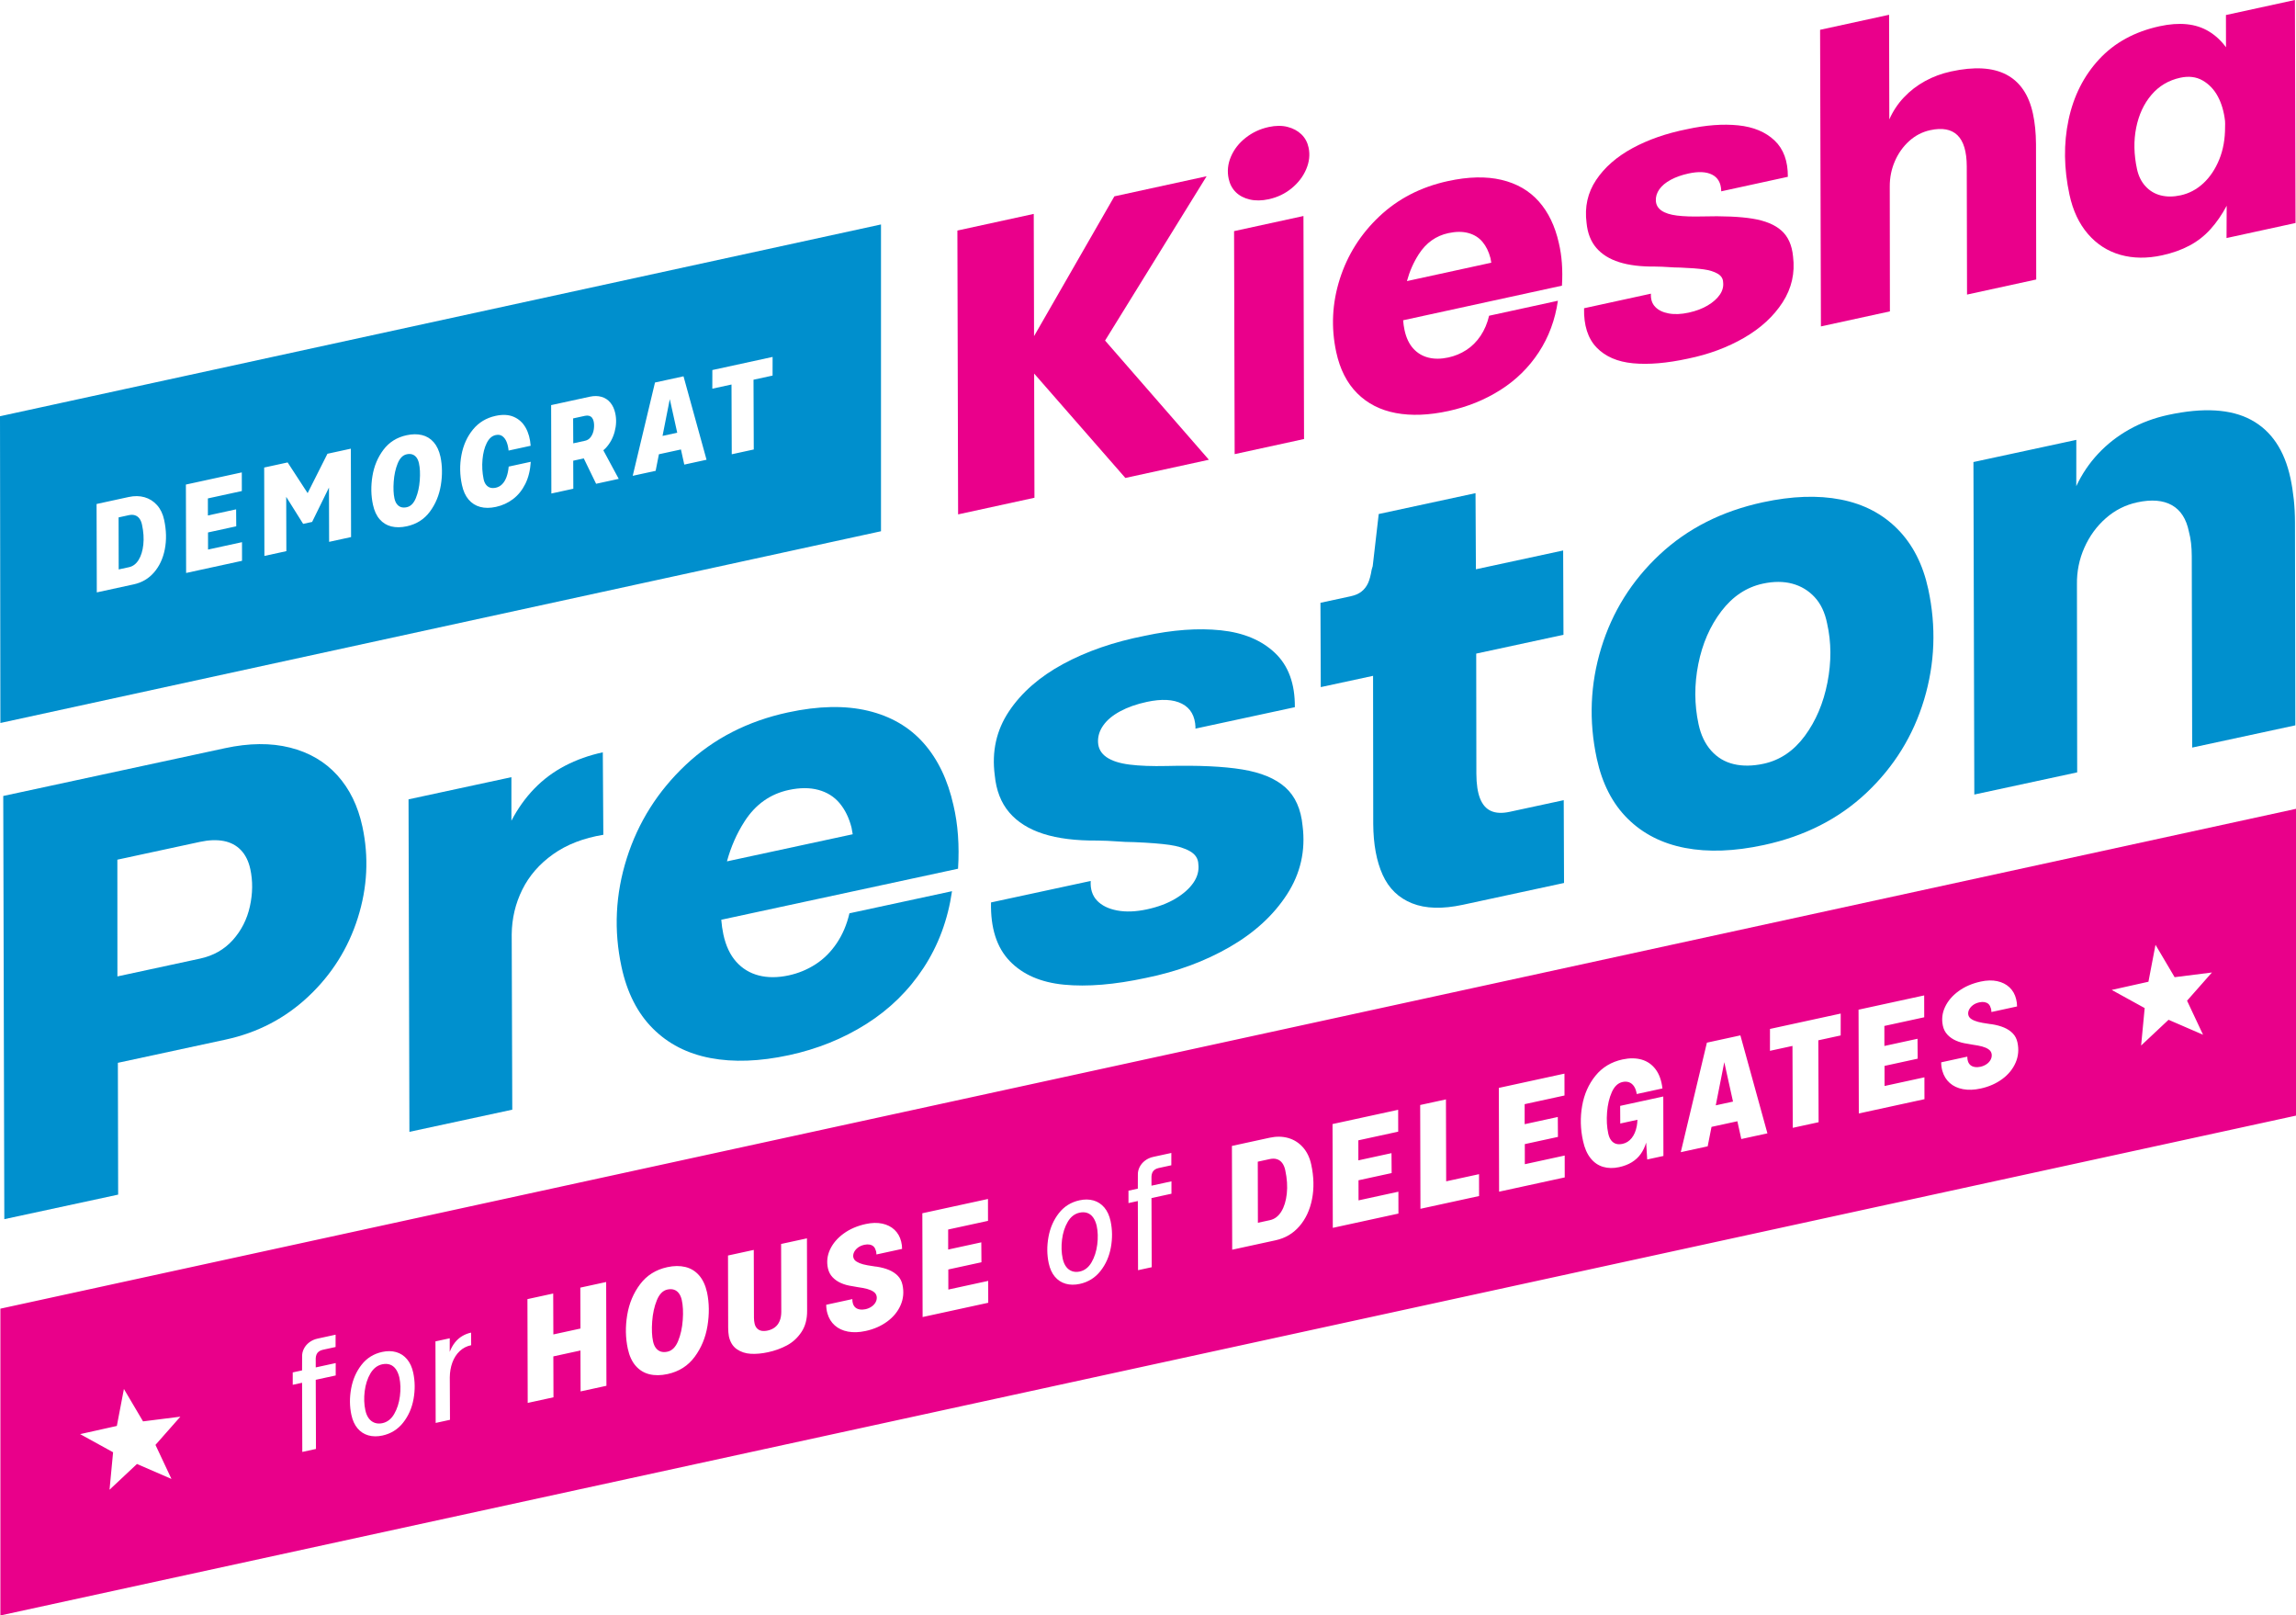 <?xml version="1.0" encoding="UTF-8"?>
<svg xmlns="http://www.w3.org/2000/svg" id="Layer_2" viewBox="0 0 837.034 588.769">
  <g id="Components">
    <g id="_9599f934-2d2d-4a63-b177-0dc9b6cc6951_1">
      <path d="M105.742,272.474c6.995,1.764,12.732,5.12,17.216,10.068,4.484,4.95,7.535,11.182,9.154,18.694,2.392,11.097,1.84,22.184-1.652,33.26-3.492,11.078-9.483,20.617-17.971,28.619-8.492,8.003-18.566,13.259-30.222,15.771l-39.292,8.467.101,48.038-41.503,8.943-.387-154.235,80.793-17.409c8.848-1.907,16.77-1.98,23.763-.216ZM84.867,342.613c3.112-3.464,5.189-7.549,6.231-12.256s1.097-9.237.158-13.593c-.62-2.878-1.762-5.186-3.421-6.925-1.661-1.735-3.755-2.845-6.284-3.329-2.529-.482-5.41-.378-8.639.317l-30.127,6.492.019,42.545,30.125-6.491c4.846-1.044,8.824-3.298,11.937-6.761Z" style="fill:#0090ce;"></path>
      <path d="M201.638,311.332c-4.971,3.534-8.712,7.829-11.221,12.89-2.511,5.06-3.8,10.501-3.868,16.321l.208,63.887-37.5,8.081-.32-121.183,37.502-8.08.002,15.872c2.343-4.473,5.139-8.383,8.387-11.727,3.246-3.346,6.967-6.112,11.162-8.303,4.193-2.188,8.783-3.822,13.771-4.896l.192,30.051c-7.239,1.193-13.343,3.555-18.314,7.088Z" style="fill:#0090ce;"></path>
      <path d="M347.597,293.493c-2.069-9.254-5.7-16.811-10.893-22.674-5.195-5.861-11.957-9.786-20.285-11.777-8.328-1.989-18.042-1.79-29.137.601-14.678,3.163-27.102,9.533-37.273,19.11s-17.336,20.914-21.496,34.008c-4.159,13.097-4.801,26.314-1.926,39.656,2.013,9.341,5.809,16.81,11.387,22.403,5.576,5.596,12.58,9.193,21.01,10.795,8.427,1.601,17.977,1.252,28.652-1.049,10.324-2.225,19.72-6.014,28.195-11.367,8.473-5.353,15.42-12.158,20.842-20.42,5.421-8.258,8.887-17.584,10.396-27.977l-37.395,8.059c-.955,4.1-2.503,7.741-4.647,10.92-2.144,3.183-4.715,5.74-7.716,7.671-3.001,1.934-6.257,3.276-9.768,4.033-4.003.862-7.639.874-10.905.036-3.268-.84-6.015-2.507-8.242-5.003-2.229-2.496-3.789-5.814-4.682-9.959-.366-1.697-.613-3.486-.768-5.346l86.325-18.602c.521-8.489-.036-16.195-1.674-23.118ZM287.533,287.918c4.072-.877,7.69-.886,10.852-.023s5.731,2.477,7.711,4.842c1.98,2.366,3.426,5.324,4.339,8.875.166.771.308,1.591.433,2.442l-45.849,9.88c1.438-5.293,3.581-10.17,6.451-14.617,3.967-6.146,9.32-9.944,16.062-11.398Z" style="fill:#0090ce;"></path>
      <path d="M435.834,265.11c-.16-4.154-1.809-7.032-4.946-8.634-3.139-1.601-7.411-1.821-12.817-.656-3.723.802-6.95,1.94-9.683,3.41s-4.79,3.181-6.168,5.131c-1.383,1.951-2.019,4.019-1.916,6.2.117,2.254,1.148,4.052,3.092,5.396,1.942,1.345,4.745,2.249,8.41,2.708,3.662.461,8.162.629,13.501.508,11.549-.285,20.753.14,27.61,1.27,6.857,1.132,12.084,3.312,15.684,6.541,3.598,3.231,5.69,7.906,6.274,14.024,1.133,9.015-.75,17.321-5.653,24.917-4.904,7.598-11.882,14.008-20.935,19.227-9.054,5.22-19.213,8.971-30.477,11.251-11.447,2.467-21.411,3.292-29.891,2.473-8.48-.816-15.089-3.691-19.825-8.624-4.737-4.931-7.006-12.048-6.806-21.35l36.342-7.831c-.168,2.977.605,5.362,2.314,7.161,1.71,1.8,4.154,3.001,7.334,3.601,3.178.602,6.805.463,10.878-.415,4.003-.862,7.454-2.157,10.352-3.884s5.088-3.668,6.571-5.825c1.482-2.155,2.08-4.417,1.791-6.778-.058-1.973-1.053-3.522-2.985-4.649-1.935-1.126-4.435-1.909-7.506-2.35s-7.314-.775-12.727-1.005c-2.283-.022-4.49-.117-6.619-.283-2.131-.164-4.485-.264-7.064-.296-7.776.06-14.312-.756-19.597-2.446-5.287-1.69-9.431-4.287-12.427-7.794-2.997-3.505-4.763-8.03-5.295-13.574-1.13-8.648.599-16.405,5.182-23.273,4.582-6.867,11.169-12.62,19.757-17.266,8.59-4.642,18.49-8.062,29.701-10.258,10.252-2.209,19.513-2.883,27.784-2.018,8.269.862,14.85,3.617,19.745,8.255,4.894,4.642,7.307,11.231,7.237,19.77l-36.236,7.808c-.03-.14-.026-.287.014-.443Z" style="fill:#0090ce;"></path>
      <path d="M538.054,207.48l31.812-6.854.115,30.729-31.811,6.856.057,43.747c.014,3.819.465,6.845,1.352,9.078.885,2.235,2.221,3.748,4.01,4.538,1.785.791,4.049.891,6.787.301l19.699-4.245.109,30.179-36.869,7.945c-7.443,1.603-13.619,1.43-18.521-.529-4.904-1.955-8.479-5.41-10.721-10.365-2.244-4.954-3.393-11.136-3.445-18.548l-.062-53.998-19.066,4.108-.117-30.729,10.955-2.361c1.685-.362,3.029-.944,4.031-1.75,1.002-.804,1.779-1.797,2.334-2.982.553-1.184,1.004-2.844,1.353-4.977.135-.397.262-.828.381-1.295l2.191-18.99,35.287-7.604.139,27.748Z" style="fill:#0090ce;"></path>
      <path d="M614.337,309.041c-8.395-1.608-15.369-5.156-20.924-10.648-5.557-5.488-9.318-12.799-11.285-21.928-2.951-13.695-2.41-27.129,1.621-40.308,4.031-13.175,11.121-24.515,21.273-34.015,10.15-9.499,22.707-15.861,37.664-19.084,10.604-2.285,20.068-2.616,28.391-.992,8.324,1.623,15.236,5.224,20.736,10.798,5.5,5.578,9.219,12.858,11.156,21.847,2.951,13.694,2.445,27.125-1.516,40.285-3.963,13.163-10.967,24.481-21.012,33.958-10.047,9.477-22.514,15.819-37.4,19.027-10.746,2.315-20.312,2.669-28.705,1.06ZM657.955,268.228c4.039-5.463,6.793-11.954,8.26-19.472,1.467-7.517,1.43-14.674-.107-21.471-.793-4.018-2.314-7.236-4.561-9.654-2.248-2.418-4.971-4.055-8.168-4.91-3.197-.854-6.762-.857-10.693-.01-5.971,1.286-11.018,4.634-15.143,10.042s-6.928,11.837-8.41,19.284c-1.48,7.447-1.451,14.752.094,21.915.848,3.934,2.383,7.146,4.613,9.643,2.227,2.496,4.967,4.129,8.219,4.896,3.252.77,6.881.723,10.883-.14,5.967-1.286,10.973-4.66,15.014-10.124Z" style="fill:#0090ce;"></path>
      <path d="M797.995,193.794c-.93-4.649-3.002-7.878-6.219-9.683-3.219-1.805-7.428-2.148-12.623-1.028-4.285.923-8.096,2.848-11.432,5.771-3.338,2.924-5.949,6.5-7.83,10.726-1.883,4.228-2.789,8.722-2.717,13.481l.086,68.435-37.502,8.081-.318-121.184,37.502-8.08-.006,16.866c2.062-4.413,4.736-8.368,8.025-11.87,3.287-3.5,7.078-6.448,11.375-8.845,4.297-2.396,9.01-4.146,14.135-5.251,12.781-2.755,22.854-2.148,30.209,1.813,7.357,3.964,12.135,11.036,14.328,21.218.514,2.388.918,4.946,1.213,7.675.293,2.731.443,5.637.445,8.722l.123,73.717-37.605,8.104-.148-69.743c-.01-3.451-.355-6.427-1.041-8.924Z" style="fill:#0090ce;"></path>
      <polygon points="440.713 167.56 402.869 124.123 439.888 64.233 406.257 71.559 376.977 122.509 376.865 77.96 349.028 84.022 349.289 187.473 377.125 181.41 377.011 136.149 410.262 174.192 440.713 167.56" style="fill:#ea008b;"></polygon>
      <path d="M455.62,72.71c-2.076-.483-3.772-1.37-5.084-2.663-1.315-1.291-2.186-2.925-2.611-4.902-.589-2.729-.309-5.429.844-8.096,1.151-2.664,2.951-4.954,5.398-6.868,2.447-1.912,5.226-3.208,8.335-3.885,2.544-.554,4.832-.572,6.867-.054,2.035.518,3.72,1.42,5.058,2.705,1.338,1.287,2.215,2.894,2.631,4.824.559,2.59.273,5.216-.854,7.875-1.127,2.662-2.897,4.982-5.305,6.96-2.41,1.978-5.193,3.312-8.347,3.999-2.544.554-4.856.59-6.933.104ZM475.404,160.005l-25.294,5.509-.214-81.279,25.294-5.509.215,81.279Z" style="fill:#ea008b;"></path>
      <path d="M568.304,88.609c-1.389-6.204-3.824-11.267-7.307-15.191-3.486-3.924-8.021-6.546-13.605-7.868-5.588-1.322-12.102-1.173-19.543.448-9.846,2.144-18.178,6.436-25,12.876-6.822,6.439-11.629,14.055-14.42,22.844-2.789,8.789-3.219,17.657-1.291,26.602,1.35,6.262,3.897,11.265,7.637,15.008,3.742,3.746,8.44,6.148,14.092,7.208,5.654,1.062,12.06.812,19.221-.747,6.922-1.508,13.225-4.064,18.91-7.667,5.682-3.604,10.342-8.18,13.98-13.729,3.635-5.549,5.961-11.809,6.971-18.782l-25.082,5.463c-.639,2.751-1.68,5.195-3.115,7.331-1.44,2.138-3.164,3.857-5.176,5.157-2.014,1.302-4.197,2.207-6.553,2.72-2.684.585-5.123.6-7.312.041-2.193-.557-4.035-1.671-5.529-3.342-1.496-1.672-2.541-3.894-3.141-6.673-.245-1.137-.411-2.336-.515-3.584l57.902-12.611c.35-5.695-.025-10.864-1.123-15.504ZM528.017,84.963c2.731-.596,5.158-.606,7.279-.033,2.121.574,3.844,1.652,5.172,3.235,1.328,1.585,2.297,3.567,2.91,5.946.111.515.202,1.07.285,1.638l-30.747,6.697c.964-3.552,2.402-6.826,4.327-9.813,2.66-4.129,6.25-6.686,10.773-7.67Z" style="fill:#ea008b;"></path>
      <path d="M627.488,69.434c-.107-2.785-1.213-4.713-3.316-5.782-2.106-1.068-4.971-1.21-8.598-.42-2.498.544-4.662,1.31-6.494,2.302-1.834.99-3.213,2.142-4.139,3.451-.926,1.312-1.353,2.697-1.283,4.162.078,1.512.769,2.715,2.072,3.614,1.305.899,3.184,1.501,5.641,1.803,2.457.304,5.475.41,9.057.32,7.746-.209,13.92.061,18.52.809,4.6.749,8.104,2.202,10.52,4.362,2.412,2.162,3.814,5.295,4.207,9.398.762,6.045-.504,11.617-3.791,16.721-3.289,5.104-7.971,9.413-14.041,12.929-6.072,3.515-12.887,6.047-20.443,7.595-7.678,1.672-14.359,2.24-20.049,1.705-5.688-.536-10.119-2.454-13.297-5.754-3.178-3.301-4.697-8.07-4.564-14.31l24.375-5.309c-.111,1.996.406,3.597,1.553,4.799,1.147,1.205,2.787,2.007,4.92,2.404,2.131.398,4.564.3,7.297-.296,2.684-.585,4.998-1.458,6.941-2.62,1.943-1.164,3.412-2.469,4.408-3.918.994-1.447,1.395-2.965,1.201-4.55-.039-1.321-.707-2.36-2.002-3.112-1.297-.752-2.975-1.274-5.035-1.565-2.061-.291-4.906-.509-8.537-.654-1.531-.012-3.01-.071-4.439-.18-1.428-.106-3.008-.17-4.736-.189-5.217.053-9.6-.483-13.145-1.61-3.547-1.124-6.326-2.86-8.336-5.209-2.01-2.345-3.193-5.377-3.551-9.096-.758-5.799.4-11.004,3.475-15.617,3.074-4.612,7.49-8.482,13.252-11.611,5.762-3.127,12.402-5.436,19.922-6.926,6.877-1.498,13.088-1.964,18.635-1.397,5.547.567,9.961,2.403,13.244,5.507,3.283,3.106,4.9,7.522,4.854,13.249l-24.303,5.293c-.021-.093-.019-.191.008-.298Z" style="fill:#ea008b;"></path>
      <path d="M713.607,49.273c-2.242-2.174-5.557-2.783-9.935-1.829-2.873.626-5.424,1.946-7.652,3.959-2.231,2.015-3.971,4.464-5.223,7.348-1.252,2.886-1.873,5.953-1.861,9.204l.053,45.531-25.152,5.479-.301-108.1,25.152-5.479.084,38.132c1.324-2.999,3.102-5.678,5.33-8.037,2.228-2.357,4.797-4.335,7.709-5.931,2.91-1.595,6.062-2.762,9.455-3.5,8.477-1.847,15.205-1.463,20.182,1.148,4.977,2.613,8.207,7.357,9.688,14.229.711,3.297,1.082,6.961,1.113,10.996l.082,49.443-25.223,5.494-.1-46.778c-.023-5.367-1.156-9.138-3.4-11.31Z" style="fill:#ea008b;"></path>
      <path d="M836.648,0l.215,81.279-25.152,5.479.051-11.768c-1.719,3.234-3.682,6.078-5.889,8.529-2.209,2.453-4.773,4.453-7.695,6-2.922,1.549-6.242,2.728-9.963,3.538-5.465,1.19-10.52,1.133-15.164-.172s-8.592-3.833-11.844-7.587c-3.25-3.752-5.5-8.524-6.748-14.315-2.061-9.557-2.174-18.663-.342-27.318,1.834-8.654,5.549-16.007,11.148-22.058,5.6-6.05,12.945-10.065,22.035-12.045,3.627-.79,6.941-1.031,9.941-.723,3,.307,5.693,1.188,8.078,2.64,2.385,1.453,4.449,3.369,6.195,5.748l-.019-11.751,25.152-5.478ZM803.263,66.787c2.422-2.253,4.354-5.137,5.789-8.655,1.435-3.516,2.144-7.49,2.127-11.923.035-.746.029-1.459-.018-2.14-.393-3.413-1.266-6.39-2.627-8.929-1.361-2.537-3.209-4.476-5.545-5.816-2.336-1.338-5.059-1.67-8.166-.992-4.238.923-7.736,3.004-10.49,6.24s-4.606,7.226-5.557,11.967c-.951,4.742-.852,9.773.295,15.091.539,2.497,1.566,4.577,3.084,6.242s3.373,2.777,5.564,3.335c2.191.559,4.606.55,7.244-.025,3.109-.677,5.873-2.141,8.299-4.394Z" style="fill:#ea008b;"></path>
      <path d="M.141,476.958v111.811l836.893-182.171v-111.811L.141,476.958ZM62.514,539.013l-12.582-5.452-10,9.383,1.298-13.651-12.014-6.611,13.384-2.984,2.575-13.469,6.974,11.807,13.605-1.713-9.074,10.281,5.833,12.41ZM115.186,528.086l-4.981,1.083-.08-25.204-3.407.741v-4.516l3.406-.74.015-4.95c-.04-1.02.169-1.988.63-2.906.459-.921,1.122-1.709,1.989-2.366.866-.656,1.868-1.109,3.004-1.356l6.582-1.431-.006,4.489-4.646,1.01c-.567.123-1.049.332-1.445.625s-.683.658-.859,1.093-.273.907-.29,1.413l.009,3.297,7.277-1.582.001,4.515-7.278,1.583.08,25.203ZM150.757,509.904c-.596,3.293-1.864,6.164-3.805,8.613-1.94,2.449-4.449,4.009-7.53,4.679-1.857.403-3.567.383-5.133-.06-1.563-.444-2.877-1.298-3.942-2.563-1.065-1.263-1.815-2.903-2.248-4.917-.66-3.063-.69-6.253-.089-9.563.601-3.312,1.861-6.198,3.78-8.661s4.436-4.032,7.551-4.71c1.841-.399,3.538-.377,5.094.068,1.556.446,2.87,1.305,3.946,2.576,1.075,1.272,1.829,2.913,2.264,4.928.671,3.115.708,6.319.112,9.611ZM167.581,492.434c-1.175,1.112-2.064,2.499-2.67,4.163s-.915,3.461-.932,5.393l.065,15.476-5.214,1.134-.08-29.72,5.213-1.133-.015,4.95c.522-1.339,1.163-2.483,1.922-3.432.76-.948,1.638-1.722,2.636-2.316.996-.595,2.072-1.018,3.226-1.269l.042,4.586c-1.621.334-3.019,1.059-4.193,2.168ZM211.663,507.113l-.052-14.91-9.885,2.148.051,14.911-9.395,2.042-.099-37.825,9.395-2.042.053,14.911,9.885-2.149-.052-14.911,9.421-2.048.098,37.825-9.42,2.048ZM257.92,483.231c-.696,4.252-2.254,8.014-4.674,11.288s-5.711,5.364-9.875,6.269c-2.443.531-4.649.555-6.617.073s-3.633-1.499-4.994-3.051c-1.361-1.551-2.323-3.635-2.888-6.252-.85-3.941-.922-8.039-.218-12.293.705-4.253,2.276-7.996,4.714-11.229,2.438-3.232,5.737-5.303,9.902-6.208,2.408-.523,4.602-.545,6.578-.065s3.647,1.496,5.008,3.048c1.359,1.552,2.331,3.634,2.912,6.246.797,3.865.848,7.922.151,12.173ZM292.197,485.442c-1.393,2.106-3.153,3.732-5.284,4.88s-4.454,1.986-6.969,2.516c-2.22.482-4.291.671-6.214.566s-3.619-.66-5.088-1.664c-1.468-1.006-2.44-2.565-2.912-4.68-.174-.971-.262-2.007-.265-3.106l-.062-26.371,9.395-2.042.065,24.748c.014.737.082,1.38.201,1.931.151.796.455,1.434.91,1.91.455.478,1.014.775,1.678.893.665.117,1.41.085,2.236-.095.997-.217,1.868-.608,2.61-1.176.743-.566,1.315-1.321,1.714-2.265.4-.943.605-2.064.613-3.363l-.065-24.749,9.421-2.048.061,26.371c.029,3.058-.653,5.639-2.046,7.743ZM328.335,475.668c-1.01,2.328-2.635,4.316-4.873,5.965-2.24,1.649-4.864,2.802-7.875,3.456-2.374.517-4.525.593-6.449.226-1.925-.364-3.527-1.115-4.809-2.253-1.28-1.136-2.179-2.603-2.691-4.401-.28-.967-.424-2.008-.429-3.123l9.523-2.07c-.009.632.064,1.175.216,1.629.182.591.477,1.067.889,1.43.411.359.943.596,1.598.706.653.109,1.351.084,2.091-.077.826-.18,1.579-.505,2.262-.978.682-.472,1.184-1.046,1.507-1.72s.421-1.348.293-2.023c-.127-.676-.508-1.228-1.141-1.659-.633-.43-1.403-.766-2.312-1.011-.907-.244-2.115-.473-3.62-.686-.501-.071-1.091-.176-1.77-.317-1.522-.21-2.894-.582-4.117-1.119-1.224-.535-2.262-1.252-3.112-2.148s-1.414-1.99-1.692-3.28c-.509-2.359-.243-4.643.794-6.851,1.037-2.207,2.684-4.134,4.941-5.777,2.258-1.645,4.952-2.808,8.084-3.488,2.201-.478,4.2-.525,5.994-.14,1.795.385,3.285,1.136,4.472,2.259,1.188,1.12,1.994,2.544,2.421,4.271.234.922.347,1.816.335,2.684l-9.343,2.031c.004-.65-.11-1.219-.342-1.71-.145-.509-.402-.925-.769-1.251-.368-.326-.833-.54-1.397-.644-.561-.102-1.188-.079-1.875.07-.947.206-1.741.554-2.383,1.045-.642.49-1.11,1.053-1.406,1.685-.296.631-.38,1.25-.25,1.852.137.637.534,1.159,1.188,1.566.655.407,1.451.735,2.387.981.935.247,2.193.478,3.772.694.211.061.402.093.572.092.171-.001.369.019.595.06,1.733.272,3.239.679,4.517,1.22,1.279.543,2.343,1.253,3.189,2.133.847.879,1.412,1.973,1.693,3.281.56,2.6.335,5.064-.678,7.392ZM336.349,480.008l-.099-37.825,23.926-5.201.015,7.972-14.53,3.159.006,7.298,12.078-2.626.052,7.261-12.079,2.626.011,7.323,14.531-3.158.016,7.971-23.926,5.201ZM404.981,454.64c-.596,3.292-1.864,6.164-3.805,8.612-1.94,2.449-4.449,4.01-7.53,4.679-1.857.404-3.567.384-5.133-.06-1.563-.444-2.877-1.299-3.942-2.563-1.065-1.263-1.815-2.903-2.248-4.917-.66-3.064-.69-6.253-.089-9.565.601-3.311,1.861-6.197,3.78-8.66s4.436-4.033,7.551-4.71c1.841-.4,3.538-.378,5.094.067,1.556.447,2.87,1.305,3.946,2.576,1.075,1.272,1.829,2.914,2.264,4.928.671,3.115.708,6.319.112,9.612ZM427.067,435.066l-7.278,1.582.08,25.203-4.981,1.083-.08-25.204-3.407.741-.001-4.516,3.408-.74.014-4.95c-.04-1.019.17-1.987.631-2.906.458-.921,1.121-1.709,1.988-2.366.867-.656,1.868-1.109,3.004-1.356l6.582-1.43-.006,4.488-4.646,1.01c-.567.124-1.049.333-1.446.625-.396.293-.682.658-.859,1.093-.176.435-.273.907-.289,1.414l.008,3.296,7.279-1.582v4.516ZM478.316,437.049c-.775,3.927-2.311,7.217-4.602,9.867-2.293,2.652-5.187,4.358-8.679,5.117l-15.822,3.439-.099-37.825,13.783-2.996c2.408-.523,4.653-.487,6.736.104,2.083.593,3.864,1.715,5.346,3.366,1.48,1.651,2.498,3.76,3.051,6.325.965,4.475,1.059,8.676.285,12.602ZM485.888,447.5l-.098-37.825,23.926-5.201.016,7.972-14.531,3.159.006,7.298,12.078-2.626.053,7.261-12.08,2.626.012,7.323,14.529-3.159.016,7.972-23.926,5.201ZM517.841,440.555l-.098-37.826,9.395-2.042.082,29.854,11.977-2.603.016,7.972-21.371,4.646ZM546.517,434.32l-.1-37.825,23.926-5.201.016,7.972-14.529,3.159.004,7.298,12.08-2.626.051,7.261-12.078,2.625.01,7.324,14.531-3.159.016,7.972-23.926,5.201ZM600.511,422.583l-.383-6.161c-.457,1.559-1.113,2.939-1.969,4.144-.859,1.205-1.943,2.211-3.254,3.019-1.312.808-2.856,1.405-4.629,1.79-2.115.46-4.068.425-5.857-.104-1.789-.531-3.314-1.587-4.572-3.17-1.26-1.581-2.17-3.665-2.727-6.247-.965-4.314-1.076-8.588-.328-12.822.742-4.234,2.359-7.889,4.85-10.962,2.49-3.072,5.773-5.054,9.852-5.94,2.564-.558,4.883-.542,6.953.043,2.072.587,3.775,1.762,5.109,3.525,1.336,1.766,2.17,4.098,2.508,6.998l-9.369,2.037c-.172-1.135-.498-2.063-.979-2.789-.48-.724-1.078-1.221-1.793-1.489-.717-.267-1.512-.306-2.389-.114-1.67.362-2.973,1.586-3.91,3.674s-1.52,4.533-1.742,7.34c-.223,2.806-.082,5.381.422,7.721.232,1.084.598,1.938,1.092,2.561.494.622,1.084,1.035,1.766,1.236.684.204,1.48.206,2.393.008,1.291-.28,2.387-.978,3.291-2.095.904-1.114,1.525-2.574,1.867-4.378.137-.727.206-1.498.236-2.295l-6.259,1.361-.035-6.427,15.719-3.417.049,21.67-5.91,1.285ZM634.812,415.127l-1.434-6.474-9.425,2.05-1.4,7.089-9.809,2.133,9.527-39.918,12.209-2.654,9.855,35.705-9.523,2.07ZM671.042,377.379l-8.156,1.772.109,29.849-9.42,2.047-.109-29.848-8.207,1.784.01-7.978,25.783-5.604-.01,7.978ZM677.656,405.812l-.1-37.825,23.926-5.201.016,7.972-14.531,3.159.006,7.298,12.08-2.626.051,7.261-12.078,2.626.01,7.323,14.531-3.159.016,7.972-23.926,5.201ZM734.81,387.305c-1.01,2.329-2.635,4.317-4.873,5.966-2.238,1.649-4.863,2.802-7.875,3.456-2.375.517-4.523.592-6.449.226-1.926-.364-3.527-1.115-4.809-2.253-1.279-1.135-2.178-2.603-2.691-4.401-.281-.967-.424-2.008-.43-3.123l9.523-2.07c-.008.632.065,1.175.217,1.629.182.591.477,1.067.889,1.429.412.36.943.597,1.598.707.654.109,1.352.084,2.092-.077.824-.18,1.578-.505,2.262-.978.682-.473,1.182-1.046,1.506-1.72s.42-1.349.295-2.024c-.129-.675-.508-1.228-1.143-1.658-.633-.43-1.404-.766-2.311-1.01-.908-.245-2.115-.475-3.621-.688-.502-.071-1.092-.176-1.77-.318-1.523-.209-2.894-.582-4.119-1.118-1.223-.536-2.26-1.251-3.111-2.148-.85-.896-1.414-1.99-1.691-3.28-.508-2.359-.244-4.643.793-6.851s2.684-4.134,4.941-5.777c2.258-1.645,4.951-2.808,8.084-3.488,2.201-.478,4.201-.526,5.996-.14,1.793.385,3.283,1.136,4.471,2.258,1.188,1.121,1.994,2.545,2.42,4.271.234.923.348,1.817.336,2.685l-9.344,2.031c.004-.65-.109-1.22-.342-1.71-.144-.509-.402-.926-.769-1.252-.367-.325-.832-.539-1.395-.643s-1.188-.08-1.877.07c-.945.205-1.74.554-2.381,1.045-.643.49-1.111,1.053-1.408,1.684-.295.632-.379,1.25-.248,1.852.137.639.533,1.16,1.188,1.566.656.408,1.451.736,2.387.982.938.247,2.193.478,3.772.694.211.061.402.093.572.091.172,0,.369.021.594.06,1.734.272,3.24.68,4.519,1.221,1.279.543,2.342,1.253,3.188,2.133.848.879,1.412,1.973,1.693,3.281.56,2.6.334,5.064-.678,7.391ZM803.152,377.123l-12.582-5.452-10,9.383,1.298-13.651-12.014-6.611,13.384-2.984,2.575-13.469,6.974,11.807,13.605-1.713-9.074,10.281,5.833,12.41ZM144.259,498.938c-.572-.785-1.279-1.322-2.115-1.608s-1.77-.318-2.804-.095c-1.79.39-3.224,1.504-4.306,3.342-1.08,1.84-1.774,3.99-2.08,6.455-.307,2.463-.227,4.779.24,6.947.26,1.207.681,2.197,1.262,2.971.582.774,1.301,1.312,2.158,1.613.857.3,1.793.34,2.809.119,1.789-.389,3.219-1.506,4.289-3.353,1.071-1.845,1.764-4.001,2.079-6.466s.244-4.757-.212-6.875c-.305-1.249-.745-2.267-1.32-3.051ZM247.462,471.312c-.486-.624-1.078-1.05-1.774-1.277-.697-.226-1.494-.242-2.389-.048-1.651.359-2.936,1.671-3.853,3.934-.918,2.263-1.481,4.836-1.688,7.719-.207,2.884-.102,5.29.312,7.218.223,1.032.58,1.86,1.075,2.482.494.623,1.089,1.044,1.784,1.263.696.217,1.5.227,2.412.028,1.668-.362,2.961-1.657,3.877-3.884s1.48-4.777,1.688-7.652c.21-2.874.089-5.317-.362-7.328-.237-1.012-.597-1.83-1.083-2.454ZM398.483,443.672c-.572-.785-1.279-1.322-2.115-1.608-.837-.286-1.77-.318-2.804-.094-1.79.39-3.224,1.503-4.306,3.342-1.08,1.84-1.774,3.99-2.081,6.454-.306,2.464-.226,4.779.241,6.948.26,1.206.68,2.196,1.262,2.971.581.774,1.301,1.312,2.158,1.612.856.301,1.793.34,2.809.119,1.789-.389,3.219-1.505,4.289-3.352,1.071-1.846,1.764-4.002,2.079-6.467s.244-4.757-.212-6.875c-.305-1.248-.745-2.266-1.32-3.051ZM625.503,402.85l6.287-1.367-3.181-14.358-3.106,15.725ZM467.449,423.867c-.506-.674-1.14-1.135-1.905-1.383-.765-.248-1.638-.266-2.619-.052l-4.388.954.043,22.264,4.388-.953c1.703-.37,3.084-1.409,4.138-3.116,1.056-1.707,1.726-3.885,2.011-6.533.285-2.647.099-5.495-.558-8.542-.233-1.086-.604-1.964-1.109-2.639Z" style="fill:#e9008a;"></path>
      <polygon points="241.535 158.871 246.891 157.706 244.181 145.477 241.535 158.871" style="fill:#008fcd;"></polygon>
      <path d="M151.801,166.699c-.413-.531-.918-.894-1.512-1.087s-1.272-.207-2.034-.041c-1.407.306-2.502,1.423-3.283,3.351-.781,1.927-1.261,4.119-1.437,6.575-.178,2.456-.089,4.505.265,6.147.19.88.496,1.585.918,2.114.42.53.927.889,1.52,1.074.592.185,1.276.195,2.054.025,1.421-.309,2.523-1.411,3.304-3.308.779-1.897,1.26-4.069,1.438-6.519.178-2.448.075-4.528-.31-6.24-.202-.863-.508-1.56-.923-2.092Z" style="fill:#008fcd;"></path>
      <path d="M215.828,152.246c-.282-.346-.64-.578-1.072-.699-.433-.12-.935-.12-1.507.005l-4.31.938.048,9.085,4.31-.938c.894-.194,1.612-.686,2.155-1.481.543-.793.887-1.704,1.033-2.734.146-1.029.129-1.97-.055-2.82-.12-.557-.322-1.009-.603-1.355Z" style="fill:#008fcd;"></path>
      <path d="M0,151.699l.141,111.8,321.035-69.881v-111.812L0,151.699ZM60.082,200.207c-.659,3.345-1.967,6.146-3.92,8.405-1.952,2.258-4.417,3.712-7.393,4.359l-13.479,2.931-.083-32.217,11.741-2.554c2.052-.445,3.964-.416,5.738.088,1.772.504,3.292,1.461,4.555,2.867,1.262,1.404,2.128,3.201,2.599,5.385.822,3.812.901,7.391.241,10.735ZM67.853,208.821l-.084-32.217,20.382-4.433.014,6.79-12.379,2.691.006,6.216,10.289-2.237.043,6.184-10.289,2.237.009,6.239,12.379-2.692.013,6.79-20.382,4.432ZM119.984,197.484l-.052-19.79-6.141,12.525-3.275.712-6.174-9.847.053,19.79-8.003,1.74-.084-32.217,8.554-1.86,7.291,11.192,7.22-14.348,8.531-1.855.083,32.217-8.003,1.74ZM160.709,176.85c-.593,3.622-1.92,6.827-3.981,9.615-2.062,2.79-4.865,4.57-8.412,5.342-2.081.452-3.96.474-5.637.062-1.678-.41-3.096-1.275-4.255-2.598-1.159-1.32-1.978-3.096-2.459-5.324-.724-3.359-.784-6.85-.185-10.472s1.938-6.811,4.015-9.565c2.076-2.754,4.888-4.518,8.435-5.289,2.053-.445,3.921-.464,5.604-.055,1.685.408,3.106,1.274,4.266,2.596,1.158,1.32,1.986,3.095,2.481,5.318.679,3.292.721,6.748.128,10.369ZM191.507,176.37c-1.135,2.281-2.623,4.12-4.462,5.518-1.839,1.398-3.924,2.351-6.255,2.857-2.125.462-4.031.466-5.718.012-1.685-.455-3.099-1.349-4.237-2.683-1.139-1.333-1.948-3.114-2.429-5.343-.796-3.694-.854-7.34-.169-10.935.683-3.594,2.082-6.682,4.195-9.259,2.115-2.578,4.872-4.238,8.273-4.978,2.55-.555,4.749-.434,6.593.362,1.843.797,3.285,2.107,4.321,3.931,1.038,1.823,1.65,4.027,1.84,6.611l-8.048,1.75c-.114-1.173-.35-2.212-.706-3.117-.355-.903-.864-1.606-1.524-2.108-.66-.5-1.49-.644-2.486-.427-1.348.293-2.432,1.263-3.251,2.907-.82,1.645-1.335,3.65-1.545,6.023-.211,2.37-.08,4.718.389,7.041.176.883.474,1.589.894,2.12.421.53.927.888,1.52,1.073.592.185,1.283.192,2.076.021.864-.189,1.624-.61,2.281-1.267.656-.658,1.187-1.529,1.59-2.615.402-1.085.669-2.356.801-3.812l8.048-1.75c-.193,3.098-.856,5.787-1.991,8.066ZM217.32,176.317l-4.497-9.246-3.852.838.038,10.216-8.004,1.74-.084-32.217,14.095-3.065c1.567-.34,3-.322,4.293.057,1.294.378,2.366,1.085,3.219,2.121.852,1.033,1.444,2.322,1.776,3.861.471,2.186.395,4.432-.228,6.738-.624,2.309-1.718,4.299-3.282,5.976-.266.285-.556.528-.842.778l5.612,10.41-8.245,1.793ZM249.466,169.327l-1.222-5.514-8.03,1.746-1.193,6.039-8.354,1.816,8.116-34,10.4-2.262,8.396,30.409-8.113,1.765ZM281.649,136.885l-6.948,1.511.093,25.423-8.025,1.745-.092-25.423-6.992,1.52.009-6.794,21.965-4.777-.009,6.795Z" style="fill:#008fcd;"></path>
      <path d="M50.827,188.981c-.432-.575-.972-.967-1.623-1.18-.652-.211-1.395-.226-2.231-.044l-3.738.814.036,18.964,3.738-.812c1.451-.315,2.627-1.2,3.524-2.655.898-1.452,1.47-3.308,1.714-5.564.242-2.255.084-4.681-.476-7.276-.198-.924-.515-1.673-.944-2.246Z" style="fill:#008fcd;"></path>
    </g>
  </g>
</svg>

